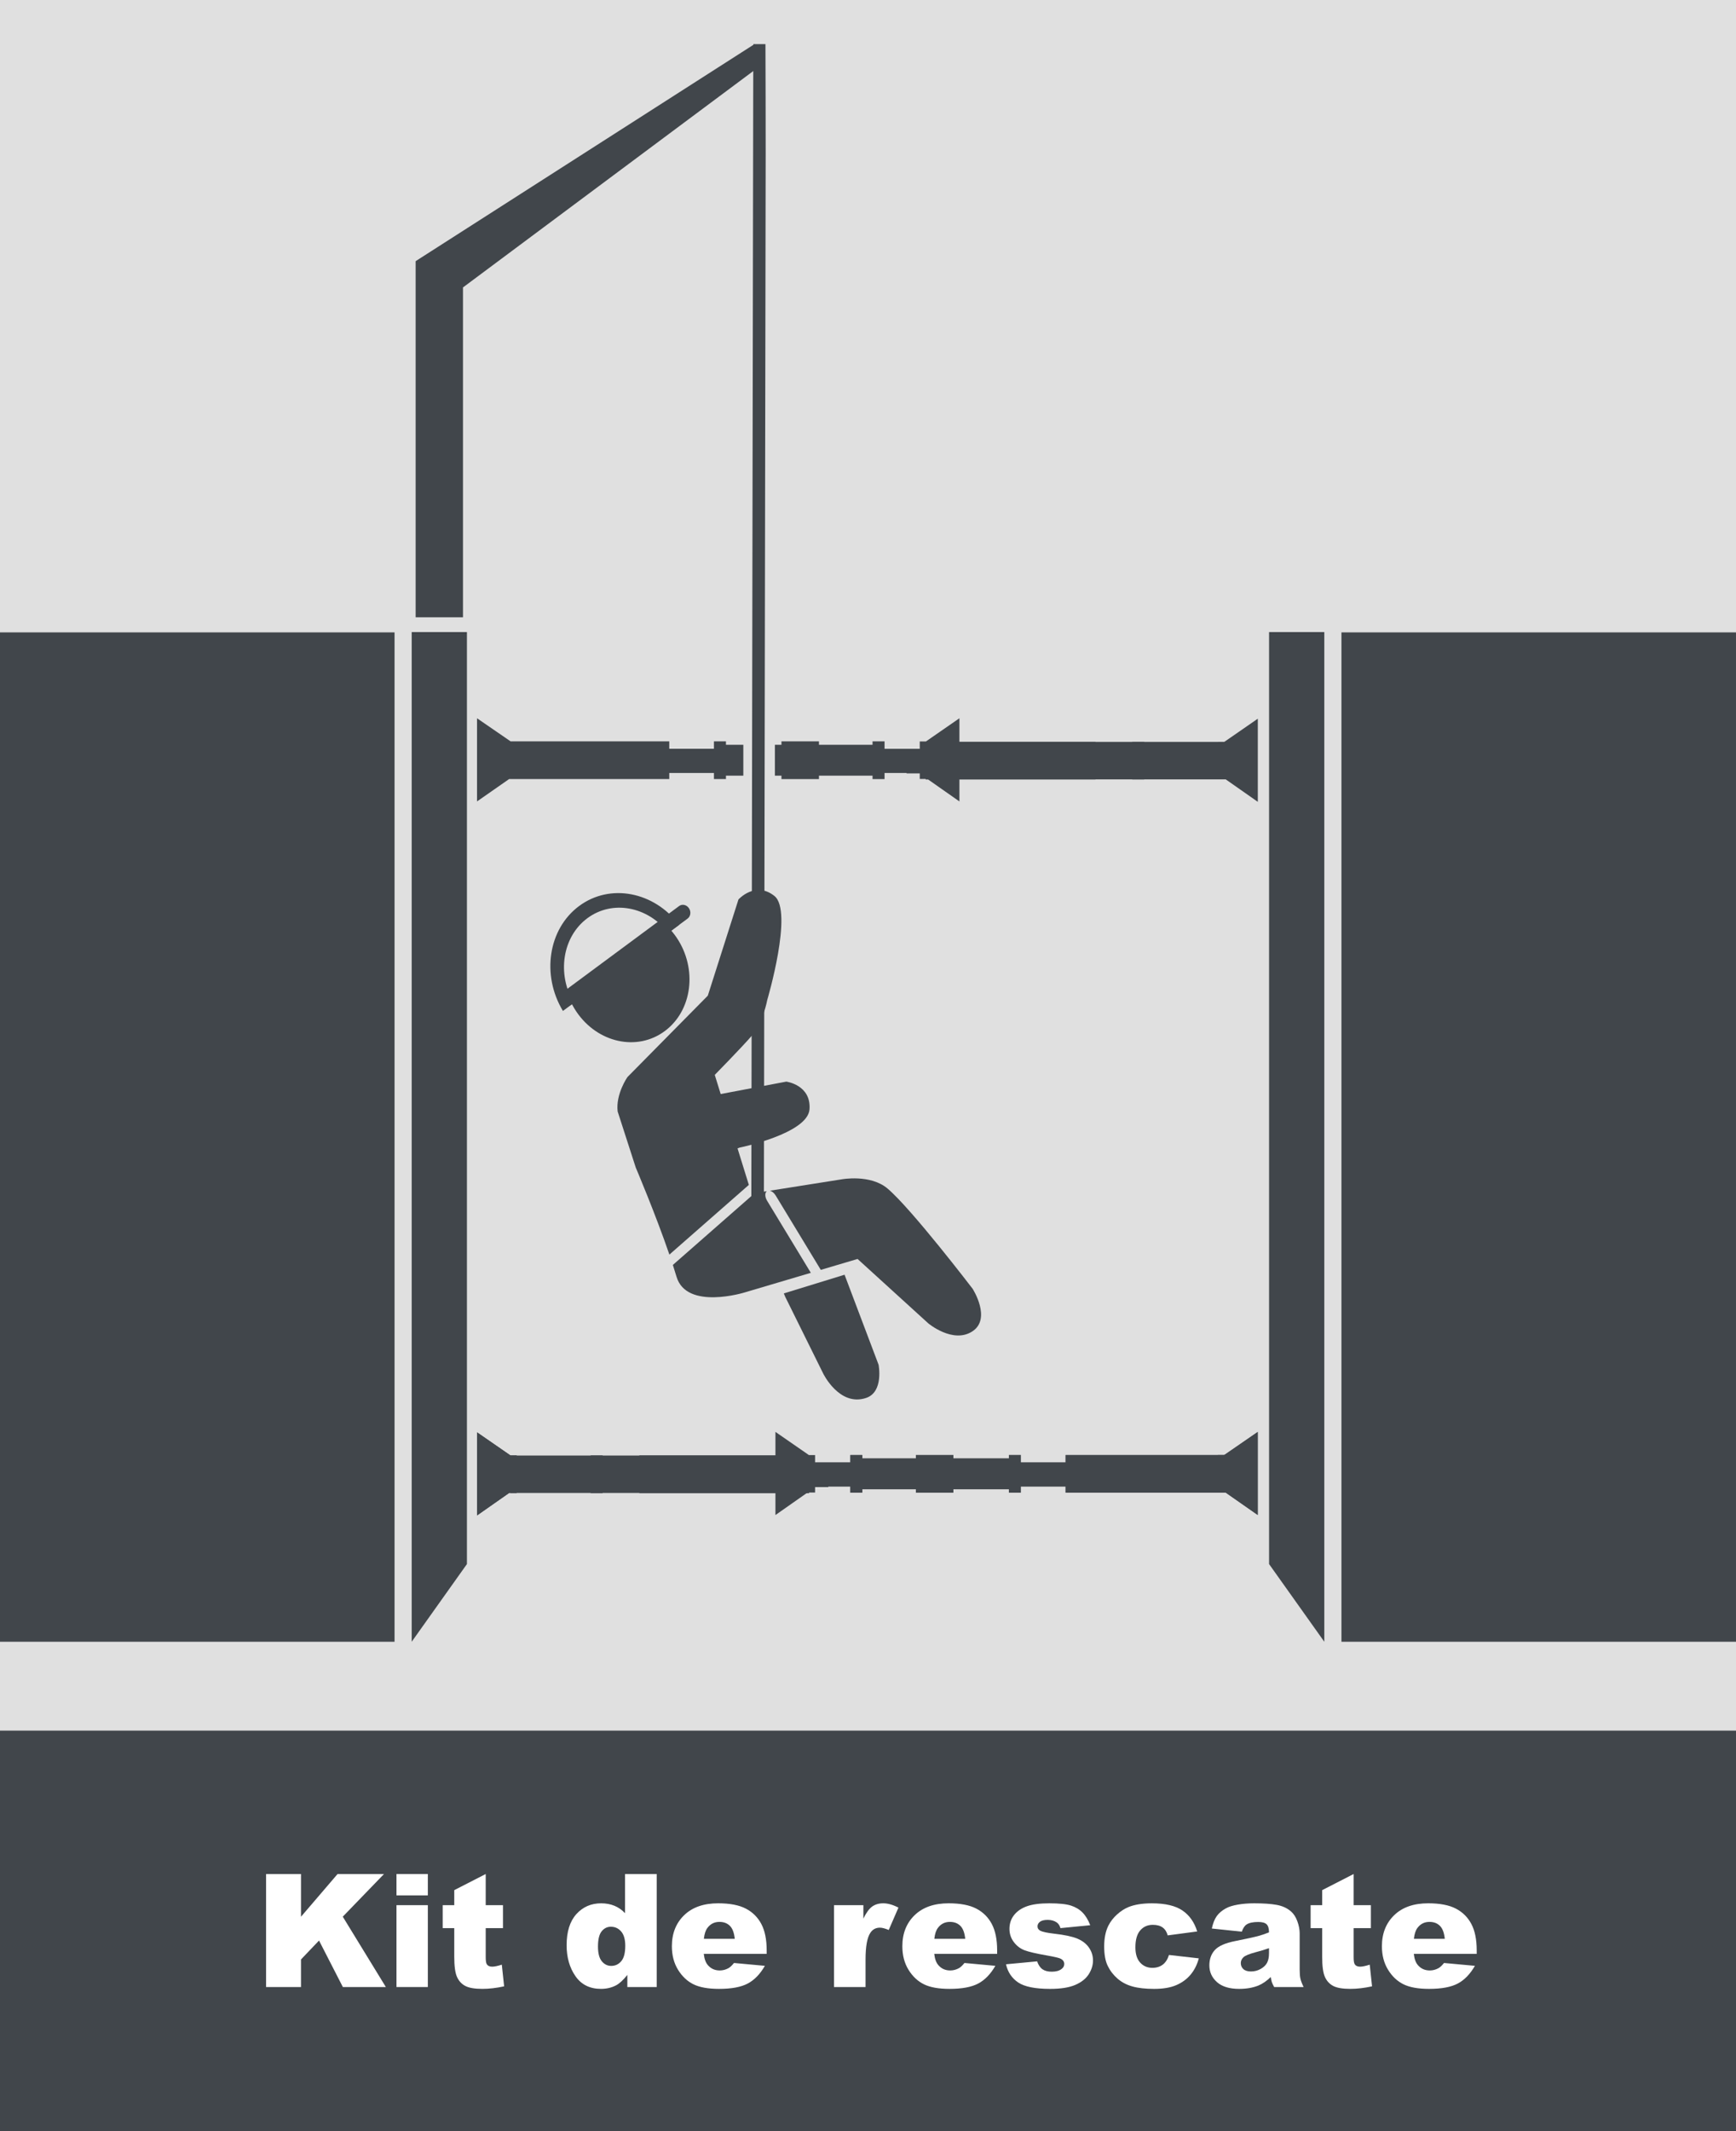 <?xml version="1.0" encoding="UTF-8"?>
<svg id="uuid-3bab0dbe-e35a-4172-ab27-ae270ecbc852" data-name="Ebene 1" xmlns="http://www.w3.org/2000/svg" xmlns:xlink="http://www.w3.org/1999/xlink" viewBox="0 0 220 270">
  <rect x="0" y="0" width="220" height="270" fill="#808080" stroke="none"/>
  <defs>
    <style>
      .uuid-17c87351-b834-4ddd-ae71-95eec7d3952b {
        fill: none;
      }

      .uuid-17c87351-b834-4ddd-ae71-95eec7d3952b, .uuid-53d80c71-049c-4112-8f37-a523092fb806, .uuid-1a2d4dfd-7928-45c4-8842-b823c56aab9f, .uuid-b99f1ec7-e646-4dad-bc92-e4f4245ab842 {
        stroke-width: 0px;
      }

      .uuid-c4e142dd-4dab-4ed8-904a-ee352f7b3d9b {
        clip-path: url(#uuid-ab0a41b6-69aa-424e-9354-66f5ee5ef01b);
      }

      .uuid-53d80c71-049c-4112-8f37-a523092fb806 {
        fill: #e0e0e0;
      }

      .uuid-be88c246-22bf-432c-a8bf-19968f731180 {
        clip-path: url(#uuid-b9c1840c-25d9-4d03-8655-15a1dad4e14d);
      }

      .uuid-938ee6e8-ece3-40d0-ab80-0a06907ece59 {
        clip-path: url(#uuid-8a0b6ea9-9425-4d97-b371-d9831bebd004);
      }

      .uuid-1a2d4dfd-7928-45c4-8842-b823c56aab9f {
        fill: #41464b;
      }

      .uuid-b99f1ec7-e646-4dad-bc92-e4f4245ab842 {
        fill: #fff;
      }
    </style>
    <clipPath id="uuid-ab0a41b6-69aa-424e-9354-66f5ee5ef01b">
      <rect class="uuid-17c87351-b834-4ddd-ae71-95eec7d3952b" width="220" height="270"/>
    </clipPath>
    <clipPath id="uuid-8a0b6ea9-9425-4d97-b371-d9831bebd004">
      <rect class="uuid-17c87351-b834-4ddd-ae71-95eec7d3952b" width="220" height="270"/>
    </clipPath>
    <clipPath id="uuid-b9c1840c-25d9-4d03-8655-15a1dad4e14d">
      <rect class="uuid-17c87351-b834-4ddd-ae71-95eec7d3952b" width="220" height="270"/>
    </clipPath>
  </defs>
  <g class="uuid-c4e142dd-4dab-4ed8-904a-ee352f7b3d9b">
    <rect class="uuid-53d80c71-049c-4112-8f37-a523092fb806" width="220" height="223"/>
    <rect class="uuid-1a2d4dfd-7928-45c4-8842-b823c56aab9f" y="219.26" width="220" height="50.74"/>
    <polygon class="uuid-1a2d4dfd-7928-45c4-8842-b823c56aab9f" points="52.173 80.08 52.173 208 59.173 198.157 59.173 80.08 52.173 80.08"/>
    <rect class="uuid-1a2d4dfd-7928-45c4-8842-b823c56aab9f" y="80.12" width="50" height="127.88"/>
    <polygon class="uuid-1a2d4dfd-7928-45c4-8842-b823c56aab9f" points="167.827 80.08 167.827 208 160.827 198.157 160.827 80.08 167.827 80.08"/>
    <rect class="uuid-1a2d4dfd-7928-45c4-8842-b823c56aab9f" x="170" y="80.12" width="49.999" height="127.88"/>
    <polyline class="uuid-1a2d4dfd-7928-45c4-8842-b823c56aab9f" points="158.962 185.295 102.739 185.295 102.739 188.324 158.962 188.324"/>
    <polyline class="uuid-1a2d4dfd-7928-45c4-8842-b823c56aab9f" points="158.981 185.278 102.719 185.278 102.719 188.342 158.981 188.342"/>
    <polyline class="uuid-1a2d4dfd-7928-45c4-8842-b823c56aab9f" points="156.535 184.354 135.058 184.354 135.058 189.098 156.535 189.098"/>
    <polyline class="uuid-1a2d4dfd-7928-45c4-8842-b823c56aab9f" points="156.555 184.336 135.038 184.336 135.038 189.115 156.555 189.115"/>
    <polyline class="uuid-1a2d4dfd-7928-45c4-8842-b823c56aab9f" points="159.38 181.428 155.145 184.354 154.361 184.354 154.361 189.09 155.323 189.09 159.38 191.929"/>
    <polyline class="uuid-1a2d4dfd-7928-45c4-8842-b823c56aab9f" points="159.4 181.411 155.132 184.346 154.341 184.346 154.341 189.097 155.311 189.097 159.4 191.947"/>
    <path class="uuid-1a2d4dfd-7928-45c4-8842-b823c56aab9f" d="M138.42,184.429v4.641M136.257,184.429v4.641M98.269,181.411l4.24,2.935h.784v4.751h-.961l-4.063,2.85"/>
    <polygon class="uuid-1a2d4dfd-7928-45c4-8842-b823c56aab9f" points="116.073 184.354 120.816 184.354 120.816 184.782 128.476 184.782 128.476 188.669 120.816 188.669 120.816 189.098 116.073 189.098 116.073 188.669 108.668 188.669 108.668 184.782 116.073 184.782 116.073 184.354"/>
    <polygon class="uuid-1a2d4dfd-7928-45c4-8842-b823c56aab9f" points="116.068 184.337 120.82 184.337 120.82 184.769 128.496 184.769 128.496 188.684 120.82 188.684 120.82 189.116 116.068 189.116 116.068 188.684 108.649 188.684 108.649 184.769 116.068 184.769 116.068 184.337"/>
    <rect class="uuid-1a2d4dfd-7928-45c4-8842-b823c56aab9f" x="107.776" y="184.353" width="1.482" height="4.744"/>
    <rect class="uuid-1a2d4dfd-7928-45c4-8842-b823c56aab9f" x="107.755" y="184.336" width="1.522" height="4.779"/>
    <rect class="uuid-1a2d4dfd-7928-45c4-8842-b823c56aab9f" x="127.874" y="184.353" width="1.482" height="4.744"/>
    <rect class="uuid-1a2d4dfd-7928-45c4-8842-b823c56aab9f" x="127.854" y="184.336" width="1.522" height="4.779"/>
    <g class="uuid-938ee6e8-ece3-40d0-ab80-0a06907ece59">
      <path class="uuid-1a2d4dfd-7928-45c4-8842-b823c56aab9f" d="M119.252,186.726c0-.436-.362-.79-.808-.79s-.807.354-.807.79.362.79.807.79.808-.354.808-.79"/>
      <path class="uuid-1a2d4dfd-7928-45c4-8842-b823c56aab9f" d="M119.272,186.726c0-.446-.371-.807-.827-.807s-.828.361-.828.807.371.808.828.808.827-.362.827-.808"/>
    </g>
    <polyline class="uuid-1a2d4dfd-7928-45c4-8842-b823c56aab9f" points="104.946 185.348 64.923 185.348 64.923 188.377 104.946 188.377"/>
    <polyline class="uuid-1a2d4dfd-7928-45c4-8842-b823c56aab9f" points="104.966 185.331 64.903 185.331 64.903 188.395 104.966 188.395"/>
    <polyline class="uuid-1a2d4dfd-7928-45c4-8842-b823c56aab9f" points="102.519 184.407 64.669 184.407 64.669 189.151 102.519 189.151"/>
    <polyline class="uuid-1a2d4dfd-7928-45c4-8842-b823c56aab9f" points="102.539 184.389 81.022 184.389 81.022 189.168 102.539 189.168"/>
    <polyline class="uuid-1a2d4dfd-7928-45c4-8842-b823c56aab9f" points="60.473 181.482 64.708 184.407 65.492 184.407 65.492 189.143 64.532 189.143 60.473 191.983"/>
    <path class="uuid-1a2d4dfd-7928-45c4-8842-b823c56aab9f" d="M84.404,184.482v4.641M82.241,184.482v4.641M60.453,181.464l4.24,2.935h.784v4.751h-.961l-4.063,2.85"/>
    <rect class="uuid-1a2d4dfd-7928-45c4-8842-b823c56aab9f" x="74.851" y="184.389" width="1.522" height="4.779"/>
    <g class="uuid-be88c246-22bf-432c-a8bf-19968f731180">
      <path class="uuid-1a2d4dfd-7928-45c4-8842-b823c56aab9f" d="M66.268,186.779c0-.446-.371-.807-.827-.807s-.828.361-.828.807.371.808.828.808.827-.362.827-.808"/>
      <path class="uuid-1a2d4dfd-7928-45c4-8842-b823c56aab9f" d="M72.131,126.469c.243.587.547,1.16.916,1.706,2.677,3.955,7.688,5.057,11.192,2.462,3.505-2.596,4.176-7.905,1.5-11.86-.37-.546-.785-1.036-1.234-1.471l-12.374,9.163Z"/>
      <path class="uuid-1a2d4dfd-7928-45c4-8842-b823c56aab9f" d="M86.069,117.172c-3.182-4.209-8.742-5.3-12.674-2.389-3.931,2.911-4.795,8.759-2.057,13.297l1.378-1.02c-2.161-3.682-1.449-8.381,1.725-10.732,3.174-2.351,7.649-1.492,10.251,1.864l1.377-1.02Z"/>
      <path class="uuid-1a2d4dfd-7928-45c4-8842-b823c56aab9f" d="M71.356,125.678c-.389.288-.464.878-.167,1.318.298.439.855.562,1.244.273l14.707-10.89c.389-.288.464-.878.167-1.318-.298-.439-.855-.562-1.244-.273l-14.707,10.89Z"/>
      <path class="uuid-1a2d4dfd-7928-45c4-8842-b823c56aab9f" d="M95.648,151.158l-10.379,9.102c.166.511.322,1.009.463,1.487,1.272,4.296,8.658,1.991,8.658,1.991l8.365-2.479-5.542-9.132c-.291-.481-.303-1.006-.04-1.211l-1.525.242ZM97.232,126.69s3.333-11.246.907-13.177-4.554.441-4.554.441l-3.887,12.192-10.182,10.31s-1.5,2.132-1.244,4.356l2.296,7.109s2.494,5.862,4.263,11.027l10.069-8.83-4.32-13.936s3.396-3.46,4.755-5.03c1.359-1.57,1.897-4.462,1.897-4.462M123.264,163.286s-7.728-10.117-10.79-12.707c-2.176-1.841-5.802-1.167-5.802-1.167l-9.095,1.44c.252.067.528.288.726.614l5.715,9.418,4.662-1.381,8.955,8.152s3.122,2.628,5.588,1.023c2.465-1.604.041-5.392.041-5.392"/>
      <path class="uuid-1a2d4dfd-7928-45c4-8842-b823c56aab9f" d="M99.331,163.867l7.698-2.367,4.31,11.397s.683,3.454-1.576,4.212c-3.394,1.14-5.443-3.095-5.443-3.095l-4.811-9.718"/>
      <path class="uuid-1a2d4dfd-7928-45c4-8842-b823c56aab9f" d="M95.44,19.451l-.226,132.881c-.006,1.37.346-.721.786-.719.44.002.801,2.096.807.725l.226-132.88c0-.232-.011-13.657-.029-13.87h-1.529c-.02.211-.034,13.633-.035,13.863"/>
      <path class="uuid-1a2d4dfd-7928-45c4-8842-b823c56aab9f" d="M93.713,145.398s8.658-1.768,8.875-4.861c.217-3.094-2.944-3.503-2.944-3.503l-9.751,1.847-7.1-1.271.405,7.868c1.531.26,4.313.722,5.763.884,2.063.23,4.752-.964,4.752-.964"/>
    </g>
    <path class="uuid-1a2d4dfd-7928-45c4-8842-b823c56aab9f" d="M94.2,94.357h-2.201v-.432h-1.522v.942h-5.662v-.942h-20.107l-4.255-2.925v10.536l4.063-2.832h20.299v-.774h5.662v.774h1.522v-.432h2.201v-3.915ZM159.4,101.589v-10.536l-2.428,1.681-1.816,1.254h-.78v.008h-9.374v-.018h-1.521v.018h-4.65v-.018h-17.247v-2.978l-4.24,2.935h-.784v.932h-4.462v-.942h-1.522v.432h-6.791v-.431h-4.752v.431h-.833v3.915h.833v.432h4.752v-.432h6.791v.432h1.522v-.774h2.79v.054h1.672v.702h.754v.071h.308l3.962,2.779v-2.779h17.247v-.017h4.65v.017h1.521v-.017h10.331l1.791,1.253,2.276,1.596Z"/>
    <polygon class="uuid-1a2d4dfd-7928-45c4-8842-b823c56aab9f" points="96 8.6 95.6 5.6 52.673 33.087 52.673 78.207 58.673 78.207 58.673 36.416 96 8.6"/>
    <g>
      <path class="uuid-b99f1ec7-e646-4dad-bc92-e4f4245ab842" d="M33.721,237.427h4.424v5.41l4.634-5.41h5.884l-5.224,5.403,5.458,8.913h-5.448l-3.019-5.888-2.286,2.395v3.493h-4.424v-14.316Z"/>
      <path class="uuid-b99f1ec7-e646-4dad-bc92-e4f4245ab842" d="M50.244,237.427h3.975v2.705h-3.975v-2.705ZM50.244,241.372h3.975v10.371h-3.975v-10.371Z"/>
      <path class="uuid-b99f1ec7-e646-4dad-bc92-e4f4245ab842" d="M61.553,237.427v3.945h2.188v2.91h-2.188v3.674c0,.442.042.734.127.878.13.221.358.331.684.331.293,0,.703-.084,1.23-.254l.293,2.744c-.983.215-1.901.322-2.754.322-.989,0-1.719-.127-2.188-.381-.469-.253-.815-.639-1.04-1.155s-.337-1.354-.337-2.512v-3.647h-1.465v-2.91h1.465v-1.904l3.984-2.041Z"/>
      <path class="uuid-b99f1ec7-e646-4dad-bc92-e4f4245ab842" d="M83.223,237.427v14.316h-3.721v-1.533c-.521.651-.996,1.091-1.426,1.318-.573.3-1.211.449-1.914.449-1.413,0-2.492-.537-3.237-1.611s-1.118-2.38-1.118-3.916c0-1.719.412-3.034,1.235-3.945s1.87-1.367,3.14-1.367c.618,0,1.18.104,1.685.312s.952.521,1.343.938v-4.961h4.014ZM79.238,246.528c0-.813-.173-1.421-.518-1.821s-.781-.601-1.309-.601c-.462,0-.85.192-1.162.576s-.469,1.028-.469,1.934c0,.847.161,1.467.483,1.86s.721.591,1.196.591c.508,0,.931-.198,1.27-.596s.508-1.045.508-1.943Z"/>
      <path class="uuid-b99f1ec7-e646-4dad-bc92-e4f4245ab842" d="M97.158,247.544h-7.969c.071.638.244,1.113.518,1.426.384.449.886.674,1.504.674.391,0,.762-.098,1.113-.293.215-.124.446-.342.693-.654l3.916.361c-.599,1.042-1.321,1.789-2.168,2.241s-2.061.679-3.643.679c-1.374,0-2.454-.193-3.242-.581s-1.44-1.003-1.958-1.846-.776-1.834-.776-2.974c0-1.621.52-2.933,1.558-3.936s2.473-1.504,4.302-1.504c1.484,0,2.656.225,3.516.674s1.514,1.101,1.963,1.953.674,1.963.674,3.33v.449ZM93.115,245.64c-.078-.769-.285-1.318-.62-1.65s-.776-.498-1.323-.498c-.632,0-1.136.251-1.514.752-.241.312-.394.778-.459,1.396h3.916Z"/>
      <path class="uuid-b99f1ec7-e646-4dad-bc92-e4f4245ab842" d="M105.693,241.372h3.721v1.699c.358-.735.728-1.242,1.108-1.519s.852-.415,1.411-.415c.586,0,1.228.183,1.924.547l-1.23,2.832c-.469-.195-.84-.293-1.113-.293-.521,0-.925.215-1.211.645-.41.605-.615,1.738-.615,3.398v3.477h-3.994v-10.371Z"/>
      <path class="uuid-b99f1ec7-e646-4dad-bc92-e4f4245ab842" d="M126.365,247.544h-7.969c.071.638.244,1.113.518,1.426.384.449.886.674,1.504.674.391,0,.762-.098,1.113-.293.215-.124.446-.342.693-.654l3.916.361c-.599,1.042-1.321,1.789-2.168,2.241s-2.061.679-3.643.679c-1.374,0-2.454-.193-3.242-.581s-1.44-1.003-1.958-1.846-.776-1.834-.776-2.974c0-1.621.52-2.933,1.558-3.936s2.473-1.504,4.302-1.504c1.484,0,2.656.225,3.516.674s1.514,1.101,1.963,1.953.674,1.963.674,3.33v.449ZM122.322,245.64c-.078-.769-.285-1.318-.62-1.65s-.776-.498-1.323-.498c-.632,0-1.136.251-1.514.752-.241.312-.394.778-.459,1.396h3.916Z"/>
      <path class="uuid-b99f1ec7-e646-4dad-bc92-e4f4245ab842" d="M127.488,248.862l3.945-.371c.163.469.391.804.684,1.006s.684.303,1.172.303c.534,0,.947-.113,1.24-.342.228-.168.342-.38.342-.633,0-.286-.149-.508-.449-.664-.215-.11-.784-.246-1.709-.409-1.38-.24-2.339-.463-2.876-.668s-.989-.551-1.357-1.039c-.368-.487-.552-1.044-.552-1.668,0-.684.198-1.271.596-1.767.397-.494.944-.863,1.641-1.106.696-.244,1.631-.366,2.803-.366,1.237,0,2.15.095,2.739.283s1.081.481,1.475.879.721.935.981,1.611l-3.77.371c-.098-.332-.261-.576-.488-.732-.312-.208-.69-.312-1.133-.312-.449,0-.776.08-.981.239s-.308.353-.308.58c0,.253.13.445.391.575s.827.247,1.699.351c1.321.149,2.305.358,2.949.625s1.138.646,1.479,1.141c.342.495.513,1.038.513,1.63,0,.599-.181,1.181-.542,1.746s-.931,1.017-1.709,1.352c-.778.334-1.838.502-3.179.502-1.895,0-3.244-.271-4.048-.811s-1.32-1.309-1.548-2.305Z"/>
      <path class="uuid-b99f1ec7-e646-4dad-bc92-e4f4245ab842" d="M148.143,247.681l3.779.43c-.208.788-.55,1.47-1.025,2.046s-1.082,1.023-1.821,1.343-1.678.479-2.817.479c-1.101,0-2.017-.103-2.749-.308-.732-.204-1.362-.536-1.89-.995-.527-.458-.94-.996-1.24-1.614s-.449-1.438-.449-2.459c0-1.066.183-1.955.547-2.664.267-.52.632-.986,1.094-1.399s.938-.721,1.426-.922c.774-.319,1.768-.479,2.979-.479,1.692,0,2.983.303,3.872.908s1.512,1.491,1.87,2.656l-3.74.498c-.117-.442-.33-.776-.64-1.001s-.725-.337-1.245-.337c-.657,0-1.189.235-1.597.707-.407.471-.61,1.185-.61,2.14,0,.852.202,1.498.605,1.939.403.442.918.663,1.543.663.521,0,.959-.134,1.313-.4s.62-.677.796-1.23Z"/>
      <path class="uuid-b99f1ec7-e646-4dad-bc92-e4f4245ab842" d="M157.371,244.731l-3.799-.4c.144-.664.35-1.187.62-1.567s.659-.711,1.167-.991c.364-.202.866-.358,1.504-.469s1.328-.166,2.07-.166c1.191,0,2.148.066,2.871.2s1.325.412,1.807.835c.339.293.605.708.801,1.245s.293,1.05.293,1.538v4.58c0,.488.031.871.093,1.147s.197.63.405,1.06h-3.73c-.149-.267-.247-.471-.293-.61s-.091-.359-.137-.659c-.521.501-1.038.859-1.553,1.074-.703.286-1.521.43-2.451.43-1.237,0-2.176-.286-2.817-.859s-.962-1.279-.962-2.119c0-.788.231-1.436.693-1.943s1.315-.886,2.559-1.133c1.491-.3,2.458-.51,2.9-.63s.911-.278,1.406-.474c0-.488-.101-.83-.303-1.025s-.557-.293-1.064-.293c-.651,0-1.14.104-1.465.312-.254.163-.459.469-.615.918ZM160.818,246.821c-.547.195-1.116.368-1.709.518-.808.215-1.318.427-1.533.635-.222.215-.332.459-.332.732,0,.312.109.568.327.767s.539.298.962.298c.442,0,.854-.107,1.235-.322s.651-.477.811-.786.239-.711.239-1.206v-.635Z"/>
      <path class="uuid-b99f1ec7-e646-4dad-bc92-e4f4245ab842" d="M171.543,237.427v3.945h2.188v2.91h-2.188v3.674c0,.442.042.734.127.878.13.221.358.331.684.331.293,0,.703-.084,1.23-.254l.293,2.744c-.983.215-1.901.322-2.754.322-.989,0-1.719-.127-2.188-.381-.469-.253-.815-.639-1.04-1.155s-.337-1.354-.337-2.512v-3.647h-1.465v-2.91h1.465v-1.904l3.984-2.041Z"/>
      <path class="uuid-b99f1ec7-e646-4dad-bc92-e4f4245ab842" d="M187.139,247.544h-7.969c.071.638.244,1.113.518,1.426.384.449.886.674,1.504.674.391,0,.762-.098,1.113-.293.215-.124.446-.342.693-.654l3.916.361c-.599,1.042-1.321,1.789-2.168,2.241s-2.061.679-3.643.679c-1.374,0-2.454-.193-3.242-.581s-1.44-1.003-1.958-1.846-.776-1.834-.776-2.974c0-1.621.52-2.933,1.558-3.936s2.473-1.504,4.302-1.504c1.484,0,2.656.225,3.516.674s1.514,1.101,1.963,1.953.674,1.963.674,3.33v.449ZM183.096,245.64c-.078-.769-.285-1.318-.62-1.65s-.776-.498-1.323-.498c-.632,0-1.136.251-1.514.752-.241.312-.394.778-.459,1.396h3.916Z"/>
    </g>
  </g>
</svg>
